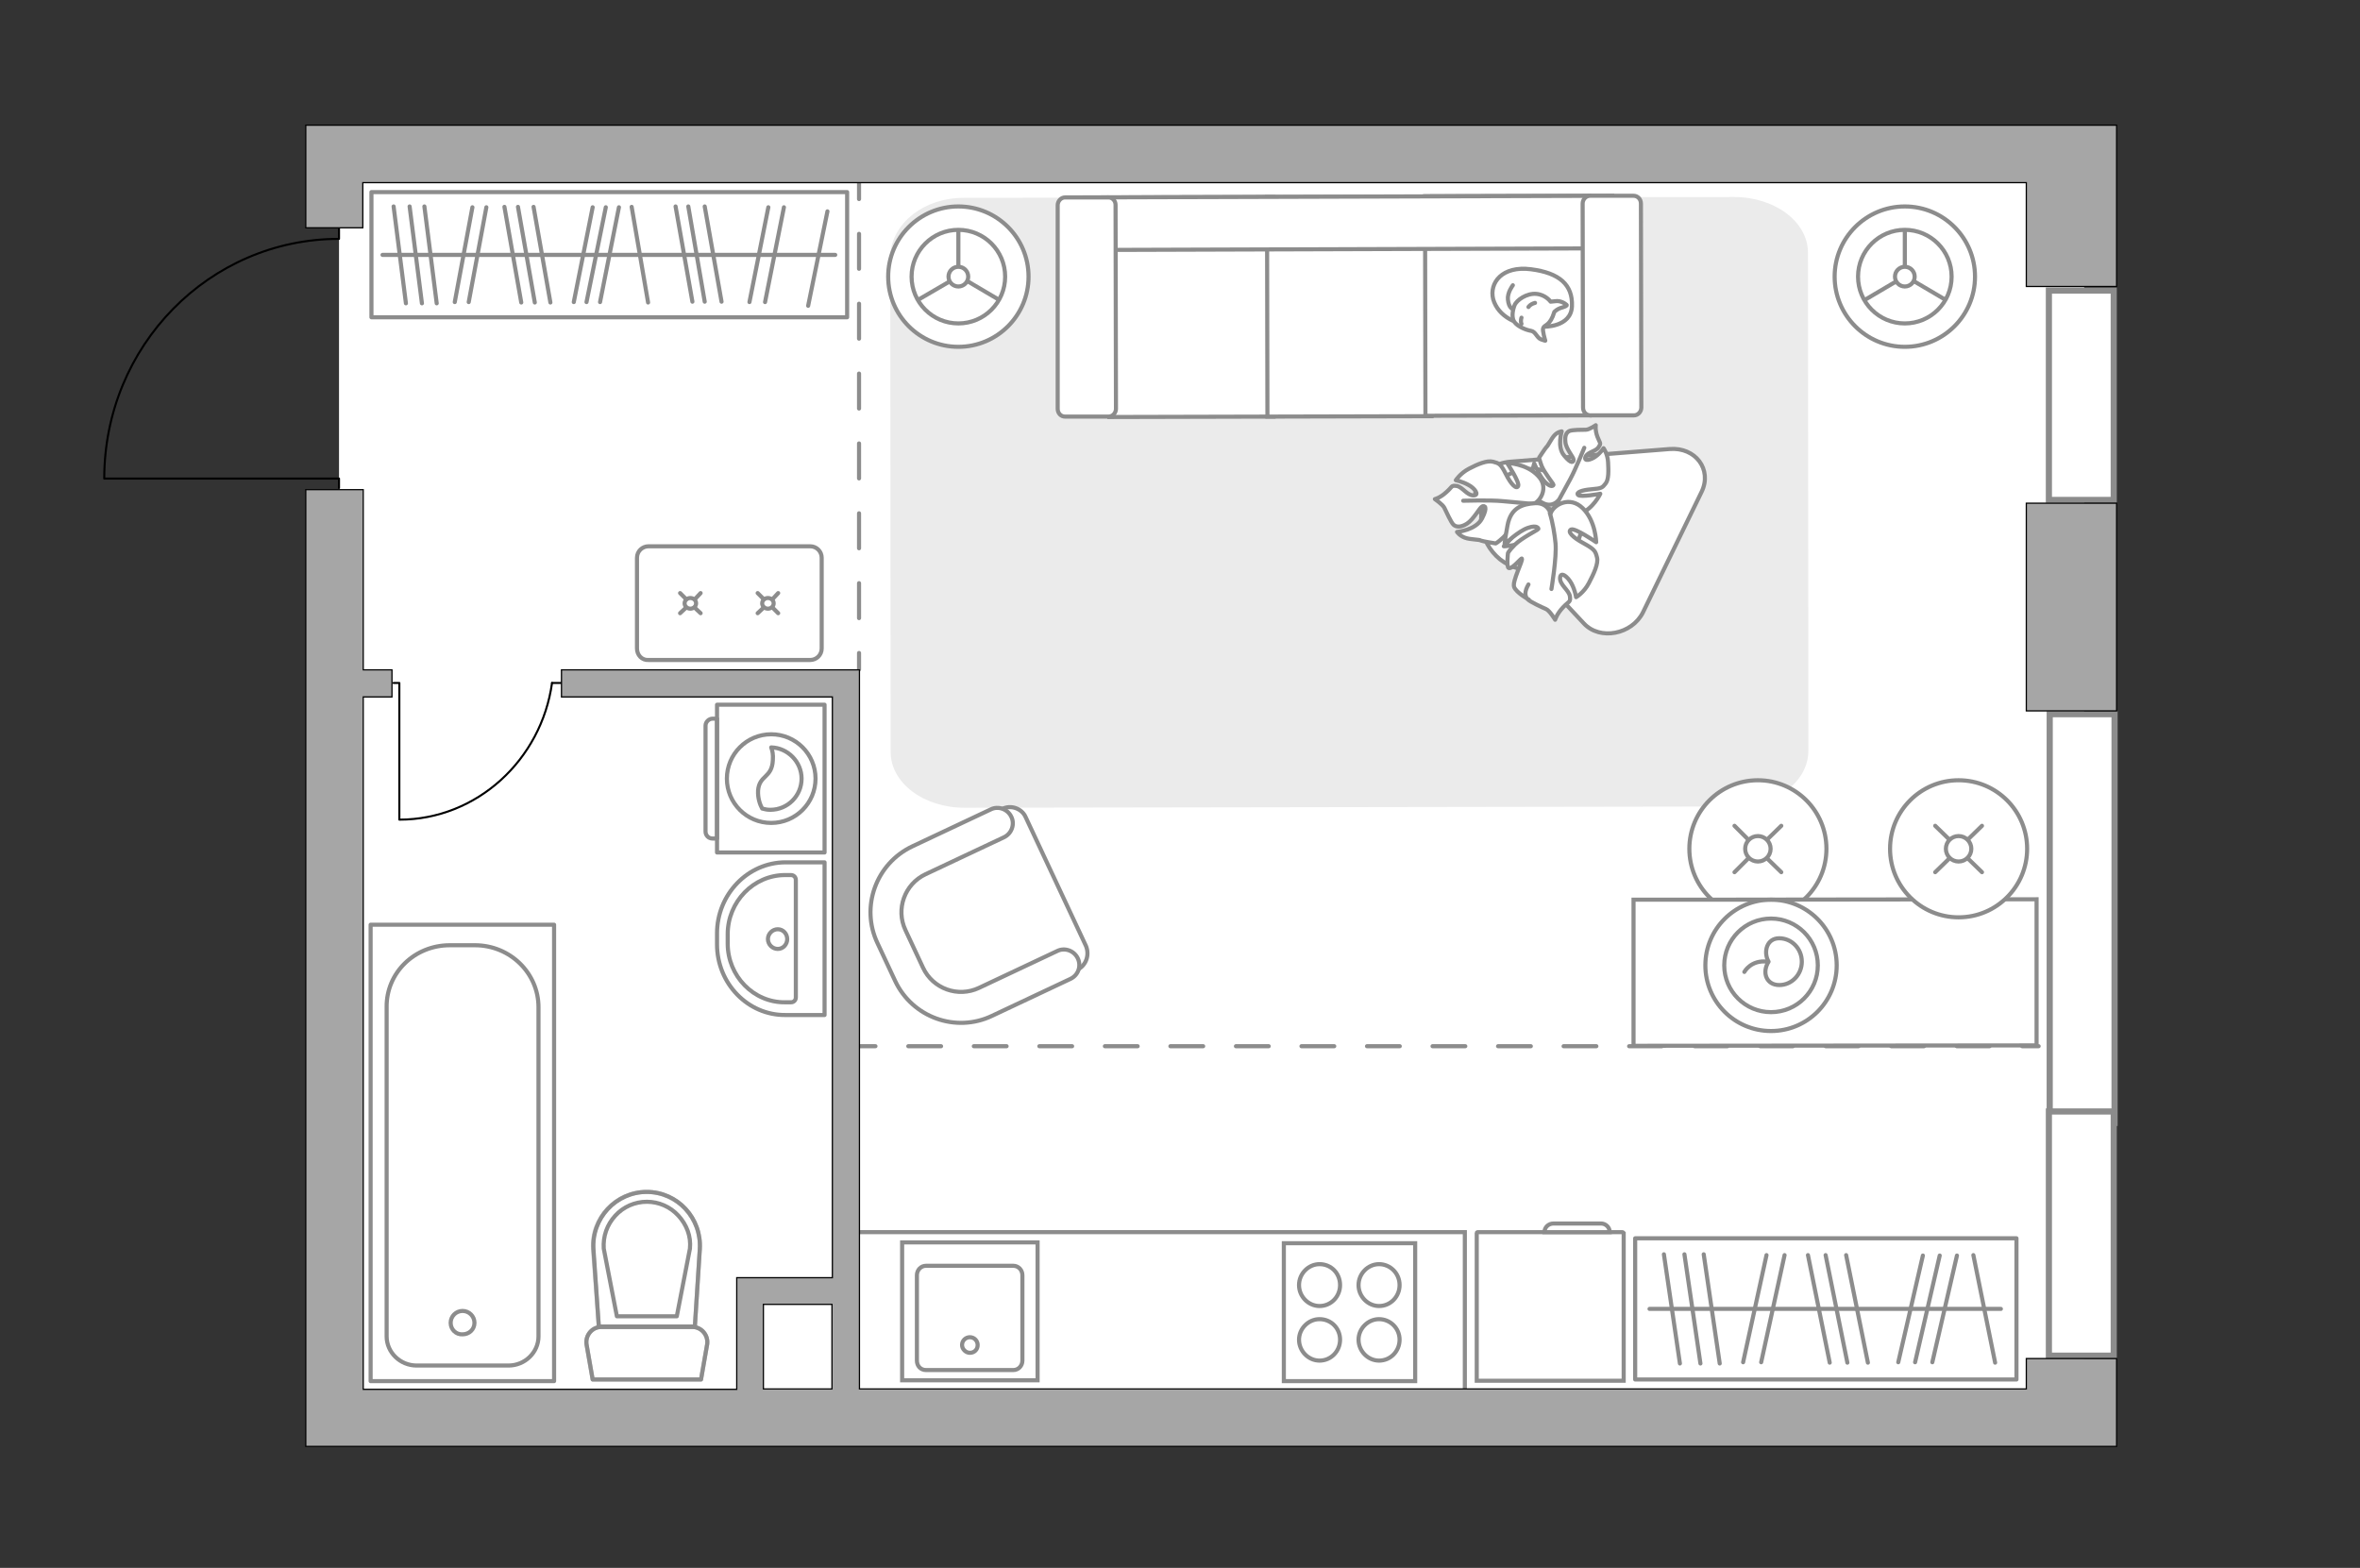 <?xml version="1.0" encoding="utf-8"?>
<!-- Generator: Adobe Illustrator 28.0.0, SVG Export Plug-In . SVG Version: 6.00 Build 0)  -->
<svg version="1.1" xmlns="http://www.w3.org/2000/svg" xmlns:xlink="http://www.w3.org/1999/xlink" x="0px" y="0px"
	 viewBox="0 0 575 382" style="enable-background:new 0 0 575 382;" xml:space="preserve">
<rect x="0" y="0" width="575" height="382" fill="#333333" stroke="none"/>
<style type="text/css">
	.st0{fill:#FFFFFF;}
	.st1{fill:#EBEBEB;}
	.st2{fill:#FFFFFF;stroke:#8C8C8C;stroke-miterlimit:10;}
	.st3{fill:#FFFFFF;stroke:#8C8C8C;stroke-linecap:round;stroke-miterlimit:10;}
	.st4{fill:#FFFFFF;stroke:#8C8C8C;stroke-linecap:round;stroke-linejoin:round;stroke-miterlimit:10;}
	.st5{fill:none;stroke:#8C8C8C;stroke-linecap:round;stroke-linejoin:round;stroke-miterlimit:10;}
	.st6{fill:none;stroke:#000000;stroke-width:0.5;stroke-linecap:round;stroke-linejoin:round;stroke-miterlimit:10;}
	.st7{fill:none;stroke:#8C8C8C;stroke-miterlimit:10;}
	.st8{fill:none;stroke:#8C8C8C;stroke-linecap:round;stroke-linejoin:round;}
	.st9{fill:none;stroke:#8C8C8C;stroke-linecap:round;stroke-linejoin:round;stroke-dasharray:8.511,8.511;}
	.st10{fill:#FFFFFF;stroke:#8C8C8C;stroke-width:1.5;stroke-linecap:round;stroke-miterlimit:10;}
	.st11{opacity:0.5;}
	
		.st12{fill-rule:evenodd;clip-rule:evenodd;fill:none;stroke:#8C8C8C;stroke-linecap:round;stroke-linejoin:round;stroke-miterlimit:10;}
	.st13{fill:none;stroke:#8C8C8C;stroke-linecap:round;stroke-linejoin:round;stroke-dasharray:7.983,7.983;}
	.st14{fill:#A6A6A6;stroke:#000000;stroke-width:0.3;stroke-miterlimit:22.926;}
</style>
<g id="bg_1_">
	<rect x="82.6" y="39.7" class="st0" width="425.2" height="307.9"/>
</g>
<g id="furniture_1_">
	<path id="Vector_84_00000016036974809051119590000011150059464149281957_" class="st1" d="M234.9,48.2l187.6-0.2    c9.9,0,18,6,18,13.6l0.1,121.3c0,7.6-8,13.6-17.9,13.6L235,196.8c-9.9,0-18-6-18-13.6l-0.1-121.3C217.6,54.3,225,48.2,234.9,48.2z"/>
	<g>
		<path class="st2" d="M155.2,158v-22.1c0-1.6,1.3-2.8,2.8-2.8h39.4c1.6,0,2.8,1.3,2.8,2.8V158c0,1.6-1.3,2.8-2.8,2.8H158     C156.4,160.9,155.2,159.6,155.2,158z"/>
		<g>
			<g>
				<line class="st3" x1="189.6" y1="144.5" x2="188.2" y2="146"/>
				<ellipse class="st3" cx="187.1" cy="147" rx="1.4" ry="1.3"/>
				<line class="st3" x1="186.1" y1="148" x2="184.6" y2="149.4"/>
				<line class="st3" x1="184.6" y1="144.5" x2="186.1" y2="146"/>
				<line class="st3" x1="188.2" y1="148" x2="189.6" y2="149.4"/>
			</g>
			<g>
				<line class="st3" x1="170.7" y1="144.5" x2="169.3" y2="146"/>
				<ellipse class="st3" cx="168.2" cy="147" rx="1.4" ry="1.3"/>
				<line class="st3" x1="167.2" y1="148" x2="165.7" y2="149.4"/>
				<line class="st3" x1="165.7" y1="144.5" x2="167.2" y2="146"/>
				<line class="st3" x1="169.2" y1="148" x2="170.7" y2="149.4"/>
			</g>
		</g>
	</g>
	<g>
		<circle class="st3" cx="428.3" cy="206.8" r="16.7"/>
		<line class="st3" x1="422.6" y1="201.2" x2="425.9" y2="204.5"/>
		<circle class="st3" cx="428.3" cy="206.8" r="3.1"/>
		<line class="st3" x1="430.6" y1="209.2" x2="434" y2="212.5"/>
		<line class="st3" x1="422.6" y1="212.5" x2="425.9" y2="209.2"/>
		<line class="st3" x1="430.6" y1="204.5" x2="434" y2="201.2"/>
	</g>
	<g>
		<g>
			<path id="Vector_54_00000056409355710728622990000004605993687453794220_" class="st2" d="M270.2,48.1l40-0.1l0.1,53.5l-40,0.1      L270.2,48.1z"/>
			<path id="Vector_55_00000155124660775348114960000009229979470580721831_" class="st2" d="M308.7,48l40-0.1l0.1,53.5l-40,0.1      L308.7,48z"/>
			<path id="Vector_56_00000178899179447768431870000014100215519108989318_" class="st2" d="M347.2,47.8l40-0.1l0.1,53.5l-40,0.1      L347.2,47.8z"/>
			<path id="Vector_57_00000134220236105181897840000017984683214483002521_" class="st2" d="M268.2,60.9l-3.8-12.8l128.4-0.4      l0,12.8L268.2,60.9z"/>
			<path id="Vector_58_00000132797607486807132410000018396569054509001124_" class="st2" d="M271.8,49.9l0.1,49.7      c0,1-0.8,1.9-1.8,1.9l-10.6,0c-1,0-1.8-0.8-1.8-1.9L257.7,50c0-1,0.8-1.9,1.8-1.9l10.6,0C271,48.1,271.8,48.9,271.8,49.9z"/>
			<path id="Vector_59_00000105424594429817838380000017714746993184216753_" class="st2" d="M399.8,49.6l0.1,49.7      c0,1-0.8,1.9-1.8,1.9l-10.6,0c-1,0-1.8-0.8-1.8-1.9l-0.1-49.7c0-1,0.8-1.9,1.8-1.9l10.6,0C399,47.7,399.8,48.5,399.8,49.6z"/>
			<g>
				<path class="st4" d="M376.1,79.6c0,0,6.7,0.2,6.9-5c0.2-5.2-3-8.1-10-9c-7-0.9-10.2,3.3-9.2,7.3C365,77,369.4,79.6,376.1,79.6z"/>
				<path class="st4" d="M378.7,76c0,0,0.7-0.8,2-1.1c1.3-0.4,1-0.6,1-0.6s-1.2-1.2-2.9-0.9c-1,0.1-1,0.1-1,0.1s-1.2-1.7-3.5-1.9       c-2.3-0.2-4.8,1.5-5.3,2.8c-0.5,1.3-0.8,3.2,0.1,4.2c0.8,1,2.7,1.8,3.9,2c1.2,0.2,1.4,1.7,2.5,2.1s1,0.3,1,0.3s-0.8-2.6-0.5-3.1       C376.3,79.1,377.7,79.4,378.7,76z"/>
				<path class="st4" d="M372.4,74.8c0,0,0.4-0.7,1.6-1"/>
				<path class="st4" d="M370.7,77.4c0,0-0.3,0.8,0,1.5"/>
				<path class="st5" d="M368.6,75.3c0,0-1-0.2-1.2-2.3c-0.2-1.7,1.2-3.5,1.2-3.5"/>
			</g>
		</g>
	</g>
	<path class="st4" d="M400.3,149.2l14.3-29.4c2.6-5.4-1.5-10.9-7.8-10.4l-38.9,3.1c-7.1,0.6-11.1,8.4-6.6,13.1l24.6,26.3    C389.8,156.1,397.6,154.6,400.3,149.2z"/>
	<g>
		<path id="Vector_60_00000165913847364802847260000005803978789462082462_" class="st2" d="M380.9,116.9c-5.4-4.2-13.1-3.3-17.4,2     c-4.2,5.4-3.3,13.1,2,17.4c5.4,4.2,13.1,3.3,17.4-2C387.2,128.9,386.3,121.2,380.9,116.9z"/>
		<path class="st4" d="M379.6,122c0,0-1.4,1.7-3.6,0.6c-2.2-1.1-3.9-2.7-3.1-6.1c0.8-3.3,0.9-3.6,0.9-3.6s1.4,3.4,2.8,4.7     c1.4,1.3,1.9,0.7,1.9,0.5c0-0.2-2.2-2.9-2.9-4.6c-0.6-1.7-0.6-2-0.6-2s1.5-2.3,1.8-2.6c0.4-0.3,1.1-1.9,1.9-2.8     c0.8-0.9,1.8-1,1.8-1s-1.2,3.8,0.6,5.9c1.8,2.2,2.3,1.6,2.3,1c0-0.6-1.9-2.7-2-4.3c-0.2-1.6,0.3-2.4,1-2.7c0.7-0.3,3.2-0.3,4-0.3     c0.8,0,2.4-1.1,2.4-1.1s-0.2,1.2,0.4,2.8c0.6,1.6,1,1.5,0.3,2.5c-0.6,1.1-2.7,1.2-3.2,2.4s1.3,0.8,2.5-0.1c1.2-0.9,1.9-2,1.9-2     s1,1.4,1.1,3.4c0.1,2,0.2,4.2-0.6,5.2c-0.8,1-0.9,1.2-3.4,1.4c-2.5,0.2-3.9,0.8-3.3,1.4c0.6,0.6,5.4-0.3,5.4-0.3s-1.7,3.7-5,4.9     C381.5,126.7,379.4,123.7,379.6,122z"/>
		<path class="st5" d="M386,109.1c0,0-2.1,5.2-3.4,7.6c-0.8,1.5-2.4,4.4-3,5.5c-0.9,1.7-2.3,3.1-4,4.1"/>
		<path class="st4" d="M373.4,122.9c0,0,2.5,0.7,2.3,3.5c-0.2,2.8-1.1,5.4-5.1,6.1c-4,0.7-4.2,0.6-4.2,0.6s3-3,3.8-5.1     c0.7-2.1-0.1-2.4-0.3-2.3c-0.2,0.1-2,3.7-3.6,5.2c-1.5,1.4-1.9,1.5-1.9,1.5s-3.2-0.5-3.6-0.7c-0.4-0.3-2.6-0.2-3.9-0.7     c-1.3-0.5-1.9-1.4-1.9-1.4s4.6-0.4,6.1-3.3c1.5-2.9,0.6-3.2,0-2.9c-0.6,0.3-2.1,3.2-3.7,4.2s-2.7,0.8-3.3,0.2     c-0.6-0.6-1.8-3.3-2.2-4.1c-0.4-0.8-2.3-2.1-2.3-2.1s1.3-0.3,2.8-1.7c1.5-1.3,1.1-1.7,2.5-1.5c1.4,0.2,2.5,2.3,4.1,2.3     c1.6,0,0.3-1.8-1.3-2.6c-1.5-0.8-3-1.1-3-1.1s1.1-1.7,3.2-2.8c2.1-1.1,4.4-2.1,5.9-1.7c1.4,0.4,1.8,0.4,3.1,3     c1.3,2.6,2.6,3.8,3,2.9c0.4-0.9-2.7-5.6-2.7-5.6s4.7,0.1,7.5,3.1C377.5,118.7,375.3,122.3,373.4,122.9z"/>
		<path class="st5" d="M356.5,122c0,0,6.6-0.2,9.6,0.1c2,0.2,5.8,0.5,7.3,0.7c2.2,0.2,4.4,1.1,6.2,2.4"/>
		<g>
			<path class="st4" d="M372.4,142.4c-1,1.7-0.9,2.9-0.2,3.6c0.7,0.7,3.6,2,4.5,2.4c0.9,0.4,2.2,2.6,2.2,2.6s0.4-1.4,1.9-3      c1.5-1.6,1.9-1.2,1.7-2.7s-2.5-2.8-2.4-4.5c0.1-1.7,1.9-0.3,2.8,1.4c0.9,1.7,1.1,3.3,1.1,3.3s1.9-1.1,3.1-3.4      c1.2-2.3,2.4-4.8,2-6.3c-0.4-1.5-0.5-1.9-3.2-3.4c-2.8-1.5-4.1-2.9-3.1-3.4c1-0.4,6.1,3.1,6.1,3.1s-0.1-5.2-3.3-8.3      c-3.2-3.1-7.1-0.8-7.8,1.3c0,0-0.7-2.7-3.8-2.5c-3.1,0.2-5.9,1.1-6.7,5.4c-0.8,4.3-0.7,4.6-0.7,4.6s3.3-3.2,5.7-4      c2.3-0.8,2.6,0.2,2.5,0.3c-0.1,0.2-4.1,2.2-5.7,3.8c-1.6,1.6-1.7,2.1-1.7,2.1s-0.4,3.4,0.2,3.6c0.9,0.3,3.1-2.6,3.2-2.3      c0.3,0.5-2.4,5.5-1.9,6.9c0.5,1.4,3.6,3.1,3.6,3.1"/>
			<path class="st5" d="M378,143.5c0,0,1.3-7.7,1-11.1c-0.2-2.1-0.7-5.2-1.4-7.4"/>
		</g>
	</g>
	<g>
		<path id="Vector_37_00000111900373132716039530000008599424652052595135_" class="st2" d="M264.6,230.5l-14.7-31.4     c-0.9-2.1-3.6-3.1-5.7-2l-21.7,10.1c-7.9,3.7-11.3,13.1-7.6,21.1l4.9,10.4c3.7,7.9,13.1,11.3,21.1,7.6l21.7-10.1     C264.6,235.2,265.5,232.7,264.6,230.5z"/>
		<path id="Vector_38_00000011029488675954733250000005645574440846267825_" class="st2" d="M262.6,233.5c-0.9-1.9-3.2-2.7-5-1.8     l-19.1,9c-5.1,2.4-11.2,0.2-13.6-4.9l-4.3-9.2c-2.4-5.1-0.2-11.2,4.9-13.6l19.1-9c1.9-0.9,2.7-3.2,1.8-5c-0.9-1.9-3.2-2.7-5-1.8     l-19.1,9c-8.9,4.2-12.7,14.8-8.5,23.6l4.3,9.2c4.2,8.9,14.8,12.7,23.6,8.5l19.1-9C262.7,237.6,263.5,235.4,262.6,233.5z"/>
	</g>
	<g>
		<circle class="st2" cx="464.1" cy="67.4" r="17.1"/>
		<circle class="st2" cx="464.1" cy="67.4" r="11.4"/>
		<circle class="st2" cx="464.1" cy="67.4" r="2.4"/>
		<path class="st2" d="M464.1,67.4"/>
		<line class="st2" x1="464.1" y1="65" x2="464.1" y2="56"/>
		<line class="st2" x1="466.3" y1="68.5" x2="474.1" y2="73.1"/>
		<line class="st2" x1="462.1" y1="68.5" x2="454.3" y2="73.1"/>
	</g>
	<g>
		<circle class="st2" cx="233.5" cy="67.4" r="17.1"/>
		<circle class="st2" cx="233.5" cy="67.4" r="11.4"/>
		<circle class="st2" cx="233.5" cy="67.4" r="2.4"/>
		<path class="st2" d="M233.5,67.4"/>
		<line class="st2" x1="233.5" y1="65" x2="233.5" y2="56"/>
		<line class="st2" x1="235.7" y1="68.5" x2="243.5" y2="73.1"/>
		<line class="st2" x1="231.5" y1="68.5" x2="223.6" y2="73.1"/>
	</g>
	<path id="Vector_36_00000091001746046511681120000002348876871319372965_" class="st2" d="M398,254.8l98.2-0.1l0-35.6l-79.4,0.1    l-18.8,0L398,254.8z"/>
	<g>
		<circle class="st3" cx="477.2" cy="206.8" r="16.7"/>
		<line class="st3" x1="471.5" y1="201.2" x2="474.9" y2="204.5"/>
		<circle class="st3" cx="477.2" cy="206.8" r="3.1"/>
		<line class="st3" x1="479.5" y1="209.2" x2="482.9" y2="212.5"/>
		<line class="st3" x1="471.5" y1="212.5" x2="474.9" y2="209.2"/>
		<line class="st3" x1="479.5" y1="204.5" x2="482.9" y2="201.2"/>
	</g>
	<g>
		<rect x="90.5" y="46.8" class="st5" width="115.9" height="30.5"/>
		<line class="st5" x1="95.9" y1="50.3" x2="98.9" y2="73.9"/>
		<line class="st5" x1="99.8" y1="50.3" x2="102.8" y2="73.9"/>
		<line class="st5" x1="144.4" y1="50.5" x2="139.8" y2="73.6"/>
		<line class="st5" x1="147.6" y1="50.5" x2="142.9" y2="73.6"/>
		<line class="st5" x1="150.8" y1="50.5" x2="146.2" y2="73.6"/>
		<line class="st5" x1="187.2" y1="50.5" x2="182.6" y2="73.6"/>
		<line class="st5" x1="191" y1="50.5" x2="186.4" y2="73.6"/>
		<line class="st5" x1="201.6" y1="51.5" x2="196.9" y2="74.5"/>
		<line class="st5" x1="103.4" y1="50.3" x2="106.4" y2="73.9"/>
		<line class="st5" x1="115.1" y1="50.5" x2="110.8" y2="73.6"/>
		<line class="st5" x1="118.5" y1="50.5" x2="114.2" y2="73.6"/>
		<line class="st5" x1="122.9" y1="50.4" x2="127" y2="73.7"/>
		<line class="st5" x1="130" y1="50.4" x2="134.1" y2="73.7"/>
		<line class="st5" x1="153.9" y1="50.4" x2="157.9" y2="73.7"/>
		<line class="st5" x1="164.6" y1="50.3" x2="168.7" y2="73.5"/>
		<line class="st5" x1="167.7" y1="50.3" x2="171.7" y2="73.5"/>
		<line class="st5" x1="171.7" y1="50.3" x2="175.8" y2="73.5"/>
		<line class="st5" x1="126.2" y1="50.4" x2="130.3" y2="73.7"/>
		<line class="st5" x1="93.2" y1="62.1" x2="203.5" y2="62.1"/>
	</g>
	<g>
		<rect x="398.4" y="301.7" class="st5" width="92.9" height="34.4"/>
		<line class="st5" x1="405.4" y1="305.6" x2="409.3" y2="332.2"/>
		<line class="st5" x1="410.4" y1="305.6" x2="414.3" y2="332.2"/>
		<line class="st5" x1="468.5" y1="305.9" x2="462.5" y2="331.9"/>
		<line class="st5" x1="472.6" y1="305.9" x2="466.6" y2="331.9"/>
		<line class="st5" x1="476.8" y1="305.9" x2="470.8" y2="331.9"/>
		<line class="st5" x1="415.1" y1="305.6" x2="419" y2="332.2"/>
		<line class="st5" x1="430.4" y1="305.8" x2="424.7" y2="331.9"/>
		<line class="st5" x1="434.8" y1="305.8" x2="429.1" y2="331.9"/>
		<line class="st5" x1="440.5" y1="305.8" x2="445.8" y2="332"/>
		<line class="st5" x1="449.8" y1="305.8" x2="455.1" y2="332"/>
		<line class="st5" x1="480.8" y1="305.8" x2="486.1" y2="332"/>
		<line class="st5" x1="444.8" y1="305.8" x2="450.1" y2="332"/>
		<line class="st5" x1="401.9" y1="318.9" x2="487.5" y2="318.9"/>
	</g>
	<g id="Group_34_00000005257829395759528380000008643640144507571607_">
		<path id="Vector_158_00000143581728278504971110000013042481513535679413_" class="st6" d="M97.3,199.6l0-33.2h-1.4"/>
		<path id="Vector_159_00000054256486369765836960000002554389386755530394_" class="st6" d="M136.8,166.4h-2.3"/>
		<path id="Vector_160_00000046336659615471286660000008971361296094938534_" class="st6" d="M134.5,166.4     c-2.6,18.7-18.3,33.3-37.2,33.3"/>
	</g>
	<g>
		<circle class="st5" cx="431.5" cy="235.2" r="16"/>
		<circle class="st5" cx="431.5" cy="235.2" r="11.4"/>
		<path class="st5" d="M433.5,240c3.1,0,5.5-2.6,5.5-5.7c0-3.2-2.5-5.7-5.5-5.7c-3.1,0-3.9,3.4-2.6,5.7     C429.2,237,430.4,240,433.5,240z"/>
		<path class="st5" d="M425,236.8c0,0,1.6-3,5.6-2.5"/>
	</g>
	<polyline class="st7" points="356.9,338.4 356.9,300.2 204.6,300.2  "/>
	<g>
		<g>
			<line class="st8" x1="209.3" y1="163.1" x2="209.3" y2="159.1"/>
			<line class="st9" x1="209.3" y1="150.6" x2="209.3" y2="52.8"/>
			<line class="st8" x1="209.3" y1="48.5" x2="209.3" y2="44.5"/>
		</g>
	</g>
</g>
<g id="windows_1_">
	<rect x="499.4" y="174" class="st10" width="15.8" height="99.6"/>
	<rect x="499.2" y="270.8" class="st10" width="15.8" height="59.5"/>
	<rect x="499.2" y="70.8" class="st10" width="15.8" height="51"/>
</g>
<g id="plan">
	<g>
		<path id="Vector_8_00000023972609000715270040000014650052730731375783_" class="st2" d="M395.2,300.2H360c-0.1,0-0.2,0.1-0.2,0.2     v36h35.8v-36C395.5,300.3,395.4,300.2,395.2,300.2z"/>
		<path id="Vector_9_00000093888597107592585990000010926002493976161458_" class="st2" d="M376.3,300.2h15.9c0-1.2-1-2.1-2.1-2.1     h-11.6C377.3,298.1,376.3,299,376.3,300.2z"/>
	</g>
	<g>
		<path id="Vector_142_00000137110437274566914960000017755982272465999805_" class="st2" d="M312.8,336.5h32v-33.6h-32V336.5z"/>
		<g id="Group_28_00000141429526739458032520000001299486039451152789_">
			<g id="Group_29_00000178907498837751644070000004190793136672566459_">
				<path id="Vector_143_00000127728491779105885770000000929252213612959401_" class="st2" d="M336,321.4c-2.7,0-5,2.3-5,5       c0,2.8,2.3,5.1,5,5.1c2.8,0,5-2.3,5-5.1C341,323.6,338.7,321.4,336,321.4z"/>
				<path id="Vector_144_00000089551622788230902010000015104910366797654671_" class="st2" d="M336,308c-2.7,0-5,2.3-5,5.1       c0,2.8,2.3,5.1,5,5.1c2.8,0,5-2.3,5-5.1C341,310.2,338.7,308,336,308z"/>
			</g>
			<g id="Group_30_00000046298659914061669170000017843961772333696409_">
				<path id="Vector_145_00000108294792818905590950000016734733801154870200_" class="st2" d="M321.5,321.4c-2.7,0-5,2.3-5,5       c0,2.8,2.3,5.1,5,5.1c2.8,0,5-2.3,5-5.1C326.5,323.6,324.3,321.4,321.5,321.4z"/>
				<path id="Vector_146_00000034801306304992457130000009988213554776381365_" class="st2" d="M321.5,308c-2.7,0-5,2.3-5,5.1       c0,2.8,2.3,5.1,5,5.1c2.8,0,5-2.3,5-5.1C326.5,310.2,324.3,308,321.5,308z"/>
			</g>
		</g>
	</g>
	<g>
		<g id="Group_27_00000119802814154855649200000014027222864354927250_">
			<path id="Vector_140_00000101077270378988645770000008641364535888126849_" class="st2" d="M252.8,302.7l-33,0l0,33.6l33,0      L252.8,302.7z"/>
		</g>
		<path id="Vector_141_00000086649405468064532400000001045917693420541098_" class="st2" d="M225.6,333.8l21.3,0     c1.2,0,2.2-1,2.2-2.3l0-20.8c0-1.3-1-2.3-2.2-2.3l-21.3,0c-1.2,0-2.2,1-2.2,2.3l0,20.8C223.4,332.8,224.3,333.8,225.6,333.8z"/>
		<path id="Vector_139_00000022536832973530707530000016776246771753391251_" class="st2" d="M236.3,325.8c1.1,0,1.9,0.9,1.9,1.9     c0,1.1-0.8,1.9-1.9,1.9c-1,0-1.9-0.9-1.9-1.9C234.4,326.6,235.3,325.8,236.3,325.8z"/>
	</g>
	<g>
		<path class="st5" d="M174.7,230.1v-2.7c0-9.5,7.5-17.3,16.7-17.3l9.5,0l0,37.2l-9.5,0C182.2,247.4,174.7,239.6,174.7,230.1z"/>
		<path class="st5" d="M177.3,229.9l0-2.3c0-7.9,6.3-14.4,14-14.4h1.4c0.7,0,1.2,0.5,1.2,1.2l0,28.6c0,0.7-0.5,1.2-1.2,1.2l-1.4,0     C183.6,244.3,177.3,237.8,177.3,229.9z"/>
		<path class="st5" d="M189.5,231.2c-1.3,0-2.4-1.1-2.4-2.4c0-1.3,1.1-2.4,2.4-2.4c1.3,0,2.3,1.1,2.3,2.4     C191.8,230.1,190.8,231.2,189.5,231.2z"/>
	</g>
	<g>
		<g class="st11">
			<path class="st5" d="M168.7,323.3l-22.2,0c-2.2,0-3.9,2-3.6,4.2l1.5,8.6l26.4,0l1.5-8.6C172.6,325.3,170.9,323.3,168.7,323.3z"/>
			<path class="st5" d="M145.9,323.2l23.4,0l1.2-18.8c0.5-7.6-5.5-14-13-14c-7.5,0-13.5,6.4-13,14L145.9,323.2z"/>
		</g>
		<g>
			<path class="st5" d="M168.7,323.3l-22.2,0c-2.2,0-3.9,2-3.6,4.2l1.5,8.6l26.4,0l1.5-8.6C172.6,325.3,170.9,323.3,168.7,323.3z"/>
			<path class="st5" d="M157.6,290.4L157.6,290.4c-7.5,0-13.5,6.4-13,14l1.3,18.8l23.4,0l1.2-18.8      C171,296.8,165.1,290.4,157.6,290.4z"/>
			<path class="st5" d="M150.3,320.7l-3.2-16.5c-0.2-3,0.8-5.8,2.8-8c2-2.2,4.8-3.4,7.7-3.4c2.9,0,5.7,1.2,7.7,3.4      c2,2.2,3.1,5,2.8,8l-3.2,16.5H150.3z"/>
		</g>
	</g>
	<g>
		<g>
			<path class="st5" d="M174.7,207.7l0-36l26.2,0l0,36L174.7,207.7z"/>
			<path class="st12" d="M171.9,202.6l0-25.8c0-0.9,0.8-1.7,1.7-1.7h1.1l0,29.2l-1.1,0C172.6,204.3,171.9,203.5,171.9,202.6z"/>
		</g>
		<g>
			<circle class="st5" cx="187.9" cy="189.7" r="10.8"/>
			<path class="st5" d="M184.7,192.6c0.3-3.8,3.4-3,3.6-7.4c0.1-1.4-0.1-2.3-0.4-3.1c4,0.1,7.4,3.5,7.4,7.6c0,4.2-3.4,7.6-7.6,7.6      c-0.7,0-1.3-0.1-2-0.3C185.2,196.1,184.6,194.5,184.7,192.6z"/>
		</g>
	</g>
	<g>
		<polyline class="st5" points="135,225.3 135,336.5 90.3,336.5 90.3,225.3 135,225.3   "/>
		<path class="st5" d="M109.6,230.3h6.1c8.6,0,15.5,6.8,15.5,15.1l0,80.2c0,3.9-3.3,7.1-7.3,7.1h-22.4c-4,0-7.3-3.2-7.3-7.1l0-80.2     C94.1,237,101,230.3,109.6,230.3z"/>
		<path class="st5" d="M109.8,322.3c0-1.6,1.3-2.9,2.9-2.9c1.6,0,2.9,1.3,2.9,2.9c0,1.6-1.3,2.8-2.9,2.8     C111.1,325.2,109.8,323.9,109.8,322.3z"/>
	</g>
	<g>
		<g>
			<line class="st8" x1="209.3" y1="254.9" x2="213.3" y2="254.9"/>
			<line class="st13" x1="221.3" y1="254.9" x2="488.8" y2="254.9"/>
			<line class="st8" x1="492.7" y1="254.9" x2="496.7" y2="254.9"/>
		</g>
	</g>
	<path class="st6" d="M82.6,55.2v3c-31.6,0-57.2,26.1-57.2,58.4h57.2v2.3"/>
	<g>
		<path class="st14" d="M493.7,331l0,7.4l-284.3,0l0-175.2l-6.6,0v0l-66,0l0,6.6l66,0l0,141.5l-23.3,0v6.6h0l0,20.6h-91l0-168.7h7     v-6.6h-7v-43.9l-14,0l0,232.6h0v0.5l419.2,0v0h22l0-21.4H493.7z M186,317.8l16.7,0v20.6H186L186,317.8z"/>
		<rect x="493.7" y="122.6" class="st14" width="22" height="50.6"/>
		<polygon class="st14" points="88.4,55.5 88.4,44.5 493.7,44.5 493.7,69.8 515.7,69.8 515.7,30.5 499.5,30.5 499.5,30.5 88.4,30.5      88.4,30.5 74.5,30.5 74.5,55.5   "/>
	</g>
</g>
<g id="points">
	<path id="r1" class="st5" d="M302.6,157.6"/>
	<path id="k1" class="st5" d="M280.8,277.3"/>
	<path id="s1" class="st5" d="M164.6,263.6"/>
	<path id="h1" class="st5" d="M124.9,112.3"/>
</g>
</svg>

